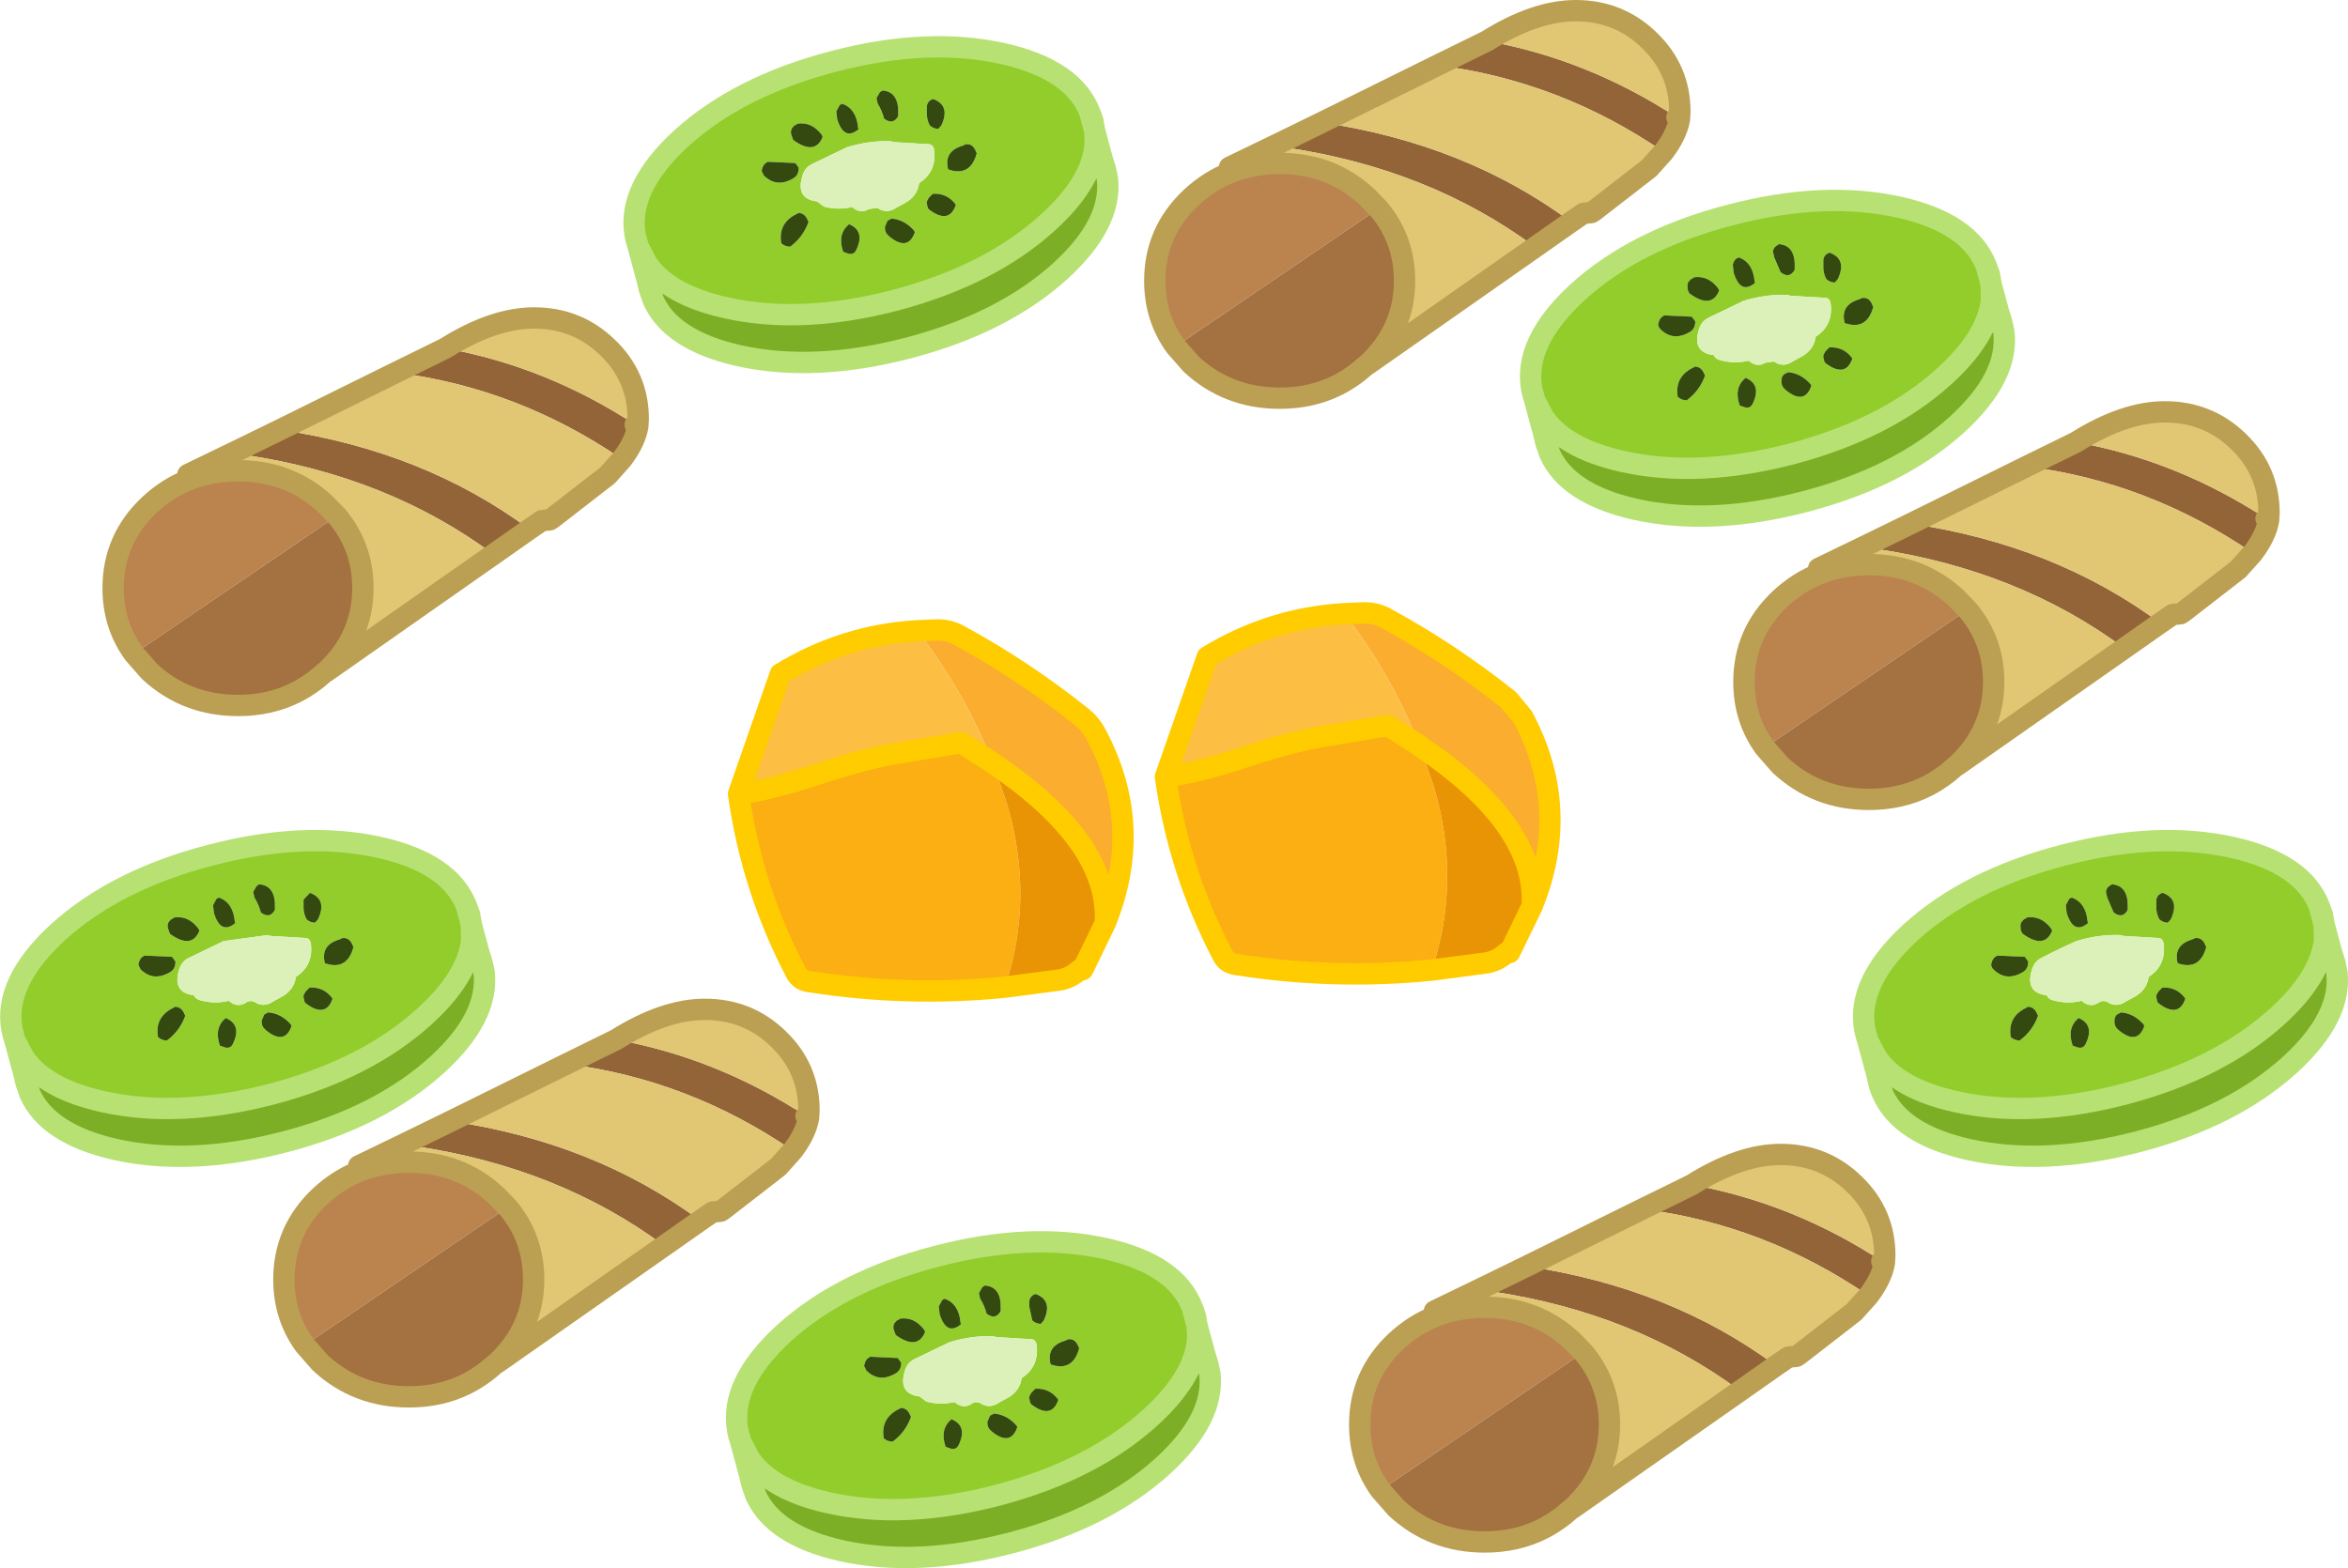 <?xml version="1.0" encoding="UTF-8" standalone="no"?>
<svg xmlns:xlink="http://www.w3.org/1999/xlink" height="183.7px" width="275.0px" xmlns="http://www.w3.org/2000/svg">
  <g transform="matrix(1.0, 0.0, 0.0, 1.0, 142.55, 112.45)">
    <path d="M25.8 -104.8 L31.5 -107.6 31.6 -107.65 Q43.45 -105.5 53.85 -98.7 L54.15 -98.5 Q53.85 -96.7 52.3 -94.65 40.1 -103.0 25.8 -104.8 M41.45 -86.45 L37.25 -83.5 Q24.9 -92.65 8.15 -95.15 L7.75 -95.9 12.25 -98.1 Q29.1 -95.6 41.45 -86.45 M76.75 -48.9 L81.25 -51.1 Q98.1 -48.6 110.45 -39.45 L106.25 -36.5 Q93.9 -45.65 77.15 -48.15 L76.75 -48.9 M94.8 -57.8 L100.5 -60.6 100.6 -60.65 Q112.45 -58.5 122.85 -51.7 L123.15 -51.5 Q122.85 -49.7 121.3 -47.65 109.1 -56.0 94.8 -57.8 M-84.75 -47.5 Q-97.1 -56.65 -113.85 -59.15 L-114.25 -59.9 -109.75 -62.1 Q-92.9 -59.6 -80.55 -50.45 L-84.75 -47.5 M-96.2 -68.8 L-90.5 -71.6 -90.4 -71.65 Q-78.55 -69.5 -68.15 -62.7 L-67.85 -62.5 Q-68.15 -60.7 -69.7 -58.65 -81.9 -67.0 -96.2 -68.8 M-60.55 30.55 L-64.75 33.5 Q-77.1 24.35 -93.85 21.85 L-94.25 21.1 -89.75 18.9 Q-72.9 21.4 -60.55 30.55 M-76.2 12.2 L-70.5 9.4 -70.4 9.35 Q-58.55 11.5 -48.15 18.3 L-47.85 18.5 Q-48.15 20.3 -49.7 22.35 -61.9 14.0 -76.2 12.2" fill="#926438" fill-rule="evenodd" stroke="none"/>
    <path d="M31.6 -107.65 Q37.25 -111.2 42.0 -111.2 47.05 -111.2 50.6 -107.75 54.2 -104.3 54.2 -99.35 L53.85 -98.7 Q43.45 -105.5 31.6 -107.65 M52.3 -94.65 L50.6 -92.75 44.15 -87.75 43.85 -88.1 42.9 -87.45 41.45 -86.45 Q29.1 -95.6 12.25 -98.1 L25.8 -104.8 Q40.1 -103.0 52.3 -94.65 M37.25 -83.5 L17.7 -69.8 17.65 -69.8 Q21.95 -73.85 21.95 -79.55 21.95 -84.35 18.95 -87.95 L18.9 -88.0 17.65 -89.3 Q13.4 -93.3 7.35 -93.3 4.3 -93.3 1.7 -92.3 L1.45 -92.85 7.75 -95.9 8.15 -95.15 Q24.9 -92.65 37.25 -83.5 M70.7 -45.3 L70.45 -45.85 76.75 -48.9 77.15 -48.15 Q93.9 -45.65 106.25 -36.5 L86.7 -22.8 86.65 -22.8 Q90.95 -26.85 90.95 -32.55 90.95 -37.35 87.95 -40.95 L87.9 -41.0 86.65 -42.3 Q82.4 -46.3 76.35 -46.3 73.3 -46.3 70.7 -45.3 M81.25 -51.1 L94.8 -57.8 Q109.1 -56.0 121.3 -47.65 L119.6 -45.75 113.15 -40.75 112.85 -41.1 111.9 -40.45 110.45 -39.45 Q98.1 -48.6 81.25 -51.1 M100.6 -60.65 Q106.25 -64.2 111.0 -64.2 116.05 -64.2 119.6 -60.75 123.2 -57.3 123.2 -52.35 L122.85 -51.7 Q112.45 -58.5 100.6 -60.65 M-114.25 -59.9 L-113.85 -59.15 Q-97.1 -56.65 -84.75 -47.5 L-104.3 -33.8 -104.35 -33.8 Q-100.05 -37.85 -100.05 -43.55 -100.05 -48.35 -103.05 -51.95 L-103.1 -52.0 -104.35 -53.3 Q-108.6 -57.3 -114.65 -57.3 -117.7 -57.3 -120.3 -56.3 L-120.55 -56.85 -114.25 -59.9 M-80.55 -50.45 Q-92.9 -59.6 -109.75 -62.1 L-96.2 -68.8 Q-81.9 -67.0 -69.7 -58.65 L-71.4 -56.75 -77.85 -51.75 -78.15 -52.1 -79.1 -51.45 -80.55 -50.45 M-90.4 -71.65 Q-84.75 -75.2 -80.0 -75.2 -74.95 -75.2 -71.4 -71.75 -67.8 -68.3 -67.8 -63.35 L-68.15 -62.7 Q-78.55 -69.5 -90.4 -71.65 M-49.7 22.35 L-51.4 24.25 -57.85 29.25 -58.15 28.9 -59.1 29.55 -60.55 30.55 Q-72.9 21.4 -89.75 18.9 L-76.2 12.2 Q-61.9 14.0 -49.7 22.35 M-64.75 33.5 L-84.3 47.2 -84.35 47.2 Q-80.05 43.15 -80.05 37.45 -80.05 32.65 -83.05 29.05 L-83.1 29.0 -84.35 27.7 Q-88.6 23.7 -94.65 23.7 -97.7 23.7 -100.3 24.7 L-100.55 24.15 -94.25 21.1 -93.85 21.85 Q-77.1 24.35 -64.75 33.5 M-70.4 9.35 Q-64.75 5.8 -60.0 5.8 -54.95 5.8 -51.4 9.25 -47.8 12.7 -47.8 17.65 L-48.15 18.3 Q-58.55 11.5 -70.4 9.35" fill="#e1c673" fill-rule="evenodd" stroke="none"/>
    <path d="M54.2 -99.35 L54.15 -98.5 53.85 -98.7 54.2 -99.35 M123.2 -52.35 L123.15 -51.5 122.85 -51.7 123.2 -52.35 M-67.8 -63.35 L-67.85 -62.5 -68.15 -62.7 -67.8 -63.35 M-47.8 17.65 L-47.85 18.5 -48.15 18.3 -47.8 17.65" fill="#d7b97d" fill-rule="evenodd" stroke="none"/>
    <path d="M-4.85 -71.85 Q-7.3 -75.2 -7.3 -79.55 -7.3 -85.3 -3.05 -89.3 -0.9 -91.3 1.7 -92.3 4.3 -93.3 7.35 -93.3 13.4 -93.3 17.65 -89.3 L18.9 -88.0 -4.85 -71.85 M64.15 -24.85 Q61.7 -28.2 61.7 -32.55 61.7 -38.3 65.95 -42.3 68.1 -44.3 70.7 -45.3 73.3 -46.3 76.35 -46.3 82.4 -46.3 86.65 -42.3 L87.9 -41.0 64.15 -24.85 M-120.3 -56.3 Q-117.7 -57.3 -114.65 -57.3 -108.6 -57.3 -104.35 -53.3 L-103.1 -52.0 -126.85 -35.85 Q-129.3 -39.2 -129.3 -43.55 -129.3 -49.3 -125.05 -53.3 -122.9 -55.3 -120.3 -56.3 M-106.85 45.15 Q-109.3 41.8 -109.3 37.45 -109.3 31.7 -105.05 27.7 -102.9 25.7 -100.3 24.7 -97.7 23.7 -94.65 23.7 -88.6 23.7 -84.35 27.7 L-83.1 29.0 -106.85 45.15" fill="#bb844f" fill-rule="evenodd" stroke="none"/>
    <path d="M17.45 -69.65 Q15.9 -68.25 14.15 -67.35 11.1 -65.8 7.35 -65.8 1.25 -65.8 -3.05 -69.8 L-4.85 -71.85 18.9 -88.0 18.95 -87.95 Q21.95 -84.35 21.95 -79.55 21.95 -73.85 17.65 -69.8 L17.45 -69.65 M86.45 -22.65 Q84.9 -21.25 83.15 -20.35 80.1 -18.8 76.35 -18.8 70.25 -18.8 65.95 -22.8 L64.15 -24.85 87.9 -41.0 87.95 -40.95 Q90.95 -37.35 90.95 -32.55 90.95 -26.85 86.65 -22.8 L86.45 -22.65 M-103.1 -52.0 L-103.05 -51.95 Q-100.05 -48.35 -100.05 -43.55 -100.05 -37.85 -104.35 -33.8 L-104.55 -33.65 Q-106.1 -32.25 -107.85 -31.35 -110.9 -29.8 -114.65 -29.8 -120.75 -29.8 -125.05 -33.8 L-126.85 -35.85 -103.1 -52.0 M-84.55 47.35 Q-86.1 48.75 -87.85 49.65 -90.9 51.2 -94.65 51.2 -100.75 51.2 -105.05 47.2 L-106.85 45.15 -83.1 29.0 -83.05 29.05 Q-80.05 32.65 -80.05 37.45 -80.05 43.15 -84.35 47.2 L-84.55 47.35" fill="#a47140" fill-rule="evenodd" stroke="none"/>
    <path d="M25.8 -104.8 L31.5 -107.6 31.6 -107.65 Q37.25 -111.2 42.0 -111.2 47.05 -111.2 50.6 -107.75 54.2 -104.3 54.2 -99.35 L54.15 -98.5 Q53.85 -96.7 52.3 -94.65 L50.6 -92.75 44.15 -87.75 43.85 -87.55 42.9 -87.45 41.45 -86.45 37.25 -83.5 17.7 -69.8 17.45 -69.65 Q15.9 -68.25 14.15 -67.35 11.1 -65.8 7.35 -65.8 1.25 -65.8 -3.05 -69.8 L-4.85 -71.85 Q-7.3 -75.2 -7.3 -79.55 -7.3 -85.3 -3.05 -89.3 -0.9 -91.3 1.7 -92.3 4.3 -93.3 7.35 -93.3 13.4 -93.3 17.65 -89.3 L18.9 -88.0 18.95 -87.95 Q21.95 -84.35 21.95 -79.55 21.95 -73.85 17.65 -69.8 L17.45 -69.65 M1.45 -92.85 L7.75 -95.9 12.25 -98.1 25.8 -104.8 M53.85 -98.7 L54.15 -98.5 M64.15 -24.85 Q61.7 -28.2 61.7 -32.55 61.7 -38.3 65.95 -42.3 68.1 -44.3 70.7 -45.3 73.3 -46.3 76.35 -46.3 82.4 -46.3 86.65 -42.3 L87.9 -41.0 87.95 -40.95 Q90.95 -37.35 90.95 -32.55 90.95 -26.85 86.65 -22.8 L86.45 -22.65 Q84.9 -21.25 83.15 -20.35 80.1 -18.8 76.35 -18.8 70.25 -18.8 65.95 -22.8 L64.15 -24.85 M70.45 -45.85 L76.75 -48.9 81.25 -51.1 94.8 -57.8 100.5 -60.6 100.6 -60.65 Q106.25 -64.2 111.0 -64.2 116.05 -64.2 119.6 -60.75 123.2 -57.3 123.2 -52.35 L123.15 -51.5 Q122.85 -49.7 121.3 -47.65 L119.6 -45.75 113.15 -40.75 112.85 -40.55 111.9 -40.45 110.45 -39.45 106.25 -36.5 86.7 -22.8 86.45 -22.65 M122.85 -51.7 L123.15 -51.5 M-114.25 -59.9 L-120.55 -56.85 M-120.3 -56.3 Q-117.7 -57.3 -114.65 -57.3 -108.6 -57.3 -104.35 -53.3 L-103.1 -52.0 -103.05 -51.95 Q-100.05 -48.35 -100.05 -43.55 -100.05 -37.85 -104.35 -33.8 L-104.55 -33.65 Q-106.1 -32.25 -107.85 -31.35 -110.9 -29.8 -114.65 -29.8 -120.75 -29.8 -125.05 -33.8 L-126.85 -35.85 Q-129.3 -39.2 -129.3 -43.55 -129.3 -49.3 -125.05 -53.3 -122.9 -55.3 -120.3 -56.3 M-104.3 -33.8 L-84.75 -47.5 -80.55 -50.45 -79.1 -51.45 -78.15 -51.55 -77.85 -51.75 -71.4 -56.75 -69.7 -58.65 Q-68.15 -60.7 -67.85 -62.5 L-67.8 -63.35 Q-67.8 -68.3 -71.4 -71.75 -74.95 -75.2 -80.0 -75.2 -84.75 -75.2 -90.4 -71.65 L-90.5 -71.6 -96.2 -68.8 -109.75 -62.1 -114.25 -59.9 M-104.55 -33.65 Q-104.45 -33.75 -104.3 -33.8 M-68.15 -62.7 L-67.85 -62.5 M-49.7 22.35 L-51.4 24.25 -57.85 29.25 -58.15 29.45 -59.1 29.55 -60.55 30.55 -64.75 33.5 -84.3 47.2 -84.55 47.35 Q-86.1 48.75 -87.85 49.65 -90.9 51.2 -94.65 51.2 -100.75 51.2 -105.05 47.2 L-106.85 45.15 Q-109.3 41.8 -109.3 37.45 -109.3 31.7 -105.05 27.7 -102.9 25.7 -100.3 24.7 -97.7 23.7 -94.65 23.7 -88.6 23.7 -84.35 27.7 L-83.1 29.0 -83.05 29.05 Q-80.05 32.65 -80.05 37.45 -80.05 43.15 -84.35 47.2 L-84.55 47.35 M-100.55 24.15 L-94.25 21.1 -89.75 18.9 -76.2 12.2 -70.5 9.4 -70.4 9.35 Q-64.75 5.8 -60.0 5.8 -54.95 5.8 -51.4 9.25 -47.8 12.7 -47.8 17.65 L-47.85 18.5 Q-48.15 20.3 -49.7 22.35 M-47.85 18.5 L-48.15 18.3" fill="none" stroke="#bba053" stroke-linecap="round" stroke-linejoin="round" stroke-width="2.5"/>
    <path d="M-14.35 -97.15 L-14.9 -99.25 -14.55 -98.3 -14.35 -97.15 M-68.15 -84.85 L-67.8 -83.55 -68.0 -84.2 -68.15 -84.85" fill="#b7b7b7" fill-opacity="0.2" fill-rule="evenodd" stroke="none"/>
    <path d="M-33.25 -100.85 Q-33.85 -100.7 -34.0 -100.05 L-34.0 -99.35 Q-34.05 -98.5 -33.65 -97.75 -33.2 -97.35 -32.65 -97.35 L-32.3 -97.75 Q-31.2 -100.1 -33.25 -100.85 M-39.2 -101.85 L-39.5 -101.65 -39.9 -100.95 -39.75 -100.3 Q-39.25 -99.5 -39.0 -98.55 -37.95 -97.75 -37.35 -98.85 L-37.35 -99.1 Q-37.25 -101.7 -39.2 -101.85 M-37.85 -95.8 L-38.2 -95.9 Q-40.75 -96.0 -43.35 -95.2 L-47.5 -93.2 Q-48.35 -92.75 -48.6 -91.75 -49.35 -89.15 -46.85 -88.85 L-46.05 -88.25 Q-44.4 -87.8 -42.75 -88.2 -41.8 -87.35 -40.8 -87.95 L-39.8 -88.1 Q-38.7 -87.35 -37.6 -88.1 L-36.5 -88.7 Q-35.1 -89.5 -34.9 -91.0 -32.8 -92.35 -33.15 -94.95 -33.25 -95.45 -33.65 -95.55 L-37.85 -95.8 M-29.45 -95.55 L-29.75 -95.4 Q-32.05 -94.75 -31.5 -92.6 -28.9 -91.7 -28.15 -94.5 L-28.25 -94.7 Q-28.6 -95.65 -29.45 -95.55 M-33.3 -89.75 L-33.75 -89.3 -34.0 -88.85 -34.0 -88.6 -33.9 -88.15 -33.8 -87.95 Q-31.4 -86.1 -30.6 -88.45 L-30.7 -88.6 Q-31.7 -89.85 -33.3 -89.75 M-14.35 -97.15 Q-14.25 -96.3 -14.3 -95.35 -14.75 -91.0 -19.8 -86.4 -26.55 -80.25 -37.6 -77.3 -48.7 -74.4 -57.55 -76.4 -64.25 -77.9 -66.75 -81.55 L-67.8 -83.55 -68.15 -84.85 Q-69.15 -90.35 -62.8 -96.2 -56.05 -102.35 -44.95 -105.25 -33.9 -108.15 -25.0 -106.15 -16.85 -104.3 -14.9 -99.25 L-14.35 -97.15 M-47.85 -86.45 L-47.95 -86.65 Q-48.3 -87.55 -49.15 -87.5 L-49.1 -87.45 Q-51.45 -86.4 -51.05 -83.95 -50.6 -83.55 -50.0 -83.55 -48.5 -84.65 -47.85 -86.45 M-43.15 -86.2 L-43.15 -86.15 Q-44.5 -85.0 -43.8 -82.95 L-43.25 -82.75 Q-42.6 -82.55 -42.3 -83.1 -41.15 -85.4 -43.15 -86.2 M-49.5 -97.75 L-49.6 -97.65 Q-50.0 -97.3 -49.9 -96.75 L-49.65 -96.05 Q-47.1 -94.2 -46.2 -96.4 L-46.3 -96.65 Q-47.5 -98.25 -49.25 -97.95 L-49.2 -97.9 -49.5 -97.75 M-44.2 -100.15 L-44.6 -99.4 -44.5 -98.5 Q-43.7 -95.9 -42.0 -97.3 L-42.05 -97.5 Q-42.25 -99.7 -43.9 -100.3 L-44.2 -100.15 M-53.35 -92.45 L-53.1 -91.9 Q-51.6 -90.4 -49.65 -91.55 -49.0 -91.9 -49.0 -92.8 L-49.4 -93.35 -52.65 -93.5 -53.0 -93.25 -53.2 -92.95 -53.35 -92.45 M-35.4 -85.25 L-35.5 -85.45 Q-36.65 -86.75 -38.2 -86.85 L-38.2 -86.8 -38.5 -86.65 -38.6 -86.6 -38.9 -85.9 Q-38.95 -85.35 -38.65 -85.0 L-38.4 -84.75 Q-36.2 -82.95 -35.4 -85.25" fill="#92cd2c" fill-rule="evenodd" stroke="none"/>
    <path d="M-66.75 -81.55 Q-64.25 -77.9 -57.55 -76.4 -48.7 -74.4 -37.6 -77.3 -26.55 -80.25 -19.8 -86.4 -14.75 -91.0 -14.3 -95.35 L-13.45 -93.8 -12.85 -91.55 Q-12.25 -86.3 -18.3 -80.75 -25.05 -74.6 -36.1 -71.7 -47.2 -68.8 -56.1 -70.8 -63.95 -72.6 -66.05 -77.3 L-66.75 -79.65 -66.75 -81.55" fill="#7caf25" fill-rule="evenodd" stroke="none"/>
    <path d="M-39.2 -101.85 Q-37.25 -101.7 -37.35 -99.1 L-37.35 -98.85 Q-37.95 -97.75 -39.0 -98.55 -39.25 -99.5 -39.75 -100.3 L-39.9 -100.95 -39.5 -101.65 -39.2 -101.85 M-33.25 -100.85 Q-31.2 -100.1 -32.3 -97.75 L-32.65 -97.35 Q-33.2 -97.35 -33.65 -97.75 -34.05 -98.5 -34.0 -99.35 L-34.0 -100.05 Q-33.85 -100.7 -33.25 -100.85 M-33.3 -89.75 Q-31.7 -89.85 -30.7 -88.6 L-30.6 -88.45 Q-31.4 -86.1 -33.8 -87.95 L-33.9 -88.15 -34.0 -88.6 -34.0 -88.85 -33.75 -89.3 -33.3 -89.75 M-29.45 -95.55 Q-28.6 -95.65 -28.25 -94.7 L-28.15 -94.5 Q-28.9 -91.7 -31.5 -92.6 -32.05 -94.75 -29.75 -95.4 L-29.45 -95.55 M-35.4 -85.25 Q-36.2 -82.95 -38.4 -84.75 L-38.65 -85.0 Q-38.95 -85.35 -38.9 -85.9 L-38.6 -86.6 -38.5 -86.65 -38.2 -86.8 -38.2 -86.85 Q-36.65 -86.75 -35.5 -85.45 L-35.4 -85.25 M-53.35 -92.45 L-53.2 -92.95 -53.0 -93.25 -52.65 -93.5 -49.4 -93.35 -49.0 -92.8 Q-49.0 -91.9 -49.65 -91.55 -51.6 -90.4 -53.1 -91.9 L-53.35 -92.45 M-44.2 -100.15 L-43.9 -100.3 Q-42.25 -99.7 -42.05 -97.5 L-42.0 -97.3 Q-43.7 -95.9 -44.5 -98.5 L-44.6 -99.4 -44.2 -100.15 M-49.5 -97.75 L-49.2 -97.9 -49.25 -97.95 Q-47.5 -98.25 -46.3 -96.65 L-46.2 -96.4 Q-47.1 -94.2 -49.65 -96.05 L-49.9 -96.75 Q-50.0 -97.3 -49.6 -97.65 L-49.5 -97.75 M-43.15 -86.2 Q-41.15 -85.4 -42.3 -83.1 -42.6 -82.55 -43.25 -82.75 L-43.8 -82.95 Q-44.5 -85.0 -43.15 -86.15 L-43.15 -86.2 M-47.85 -86.45 Q-48.5 -84.65 -50.0 -83.55 -50.6 -83.55 -51.05 -83.95 -51.45 -86.4 -49.1 -87.45 L-49.15 -87.5 Q-48.3 -87.55 -47.95 -86.65 L-47.85 -86.45" fill="#344910" fill-rule="evenodd" stroke="none"/>
    <path d="M-37.85 -95.8 L-33.65 -95.55 Q-33.25 -95.45 -33.15 -94.95 -32.8 -92.35 -34.9 -91.0 -35.1 -89.5 -36.5 -88.7 L-37.6 -88.1 Q-38.7 -87.35 -39.8 -88.1 L-40.8 -87.95 Q-41.8 -87.35 -42.75 -88.2 -44.4 -87.8 -46.05 -88.25 L-46.85 -88.85 Q-49.35 -89.15 -48.6 -91.75 -48.35 -92.75 -47.5 -93.2 L-43.35 -95.2 Q-40.75 -96.0 -38.2 -95.9 L-37.85 -95.8" fill="#dcf0b9" fill-rule="evenodd" stroke="none"/>
    <path d="M-14.3 -95.35 Q-14.25 -96.3 -14.35 -97.15 L-14.9 -99.25 Q-16.85 -104.3 -25.0 -106.15 -33.9 -108.15 -44.95 -105.25 -56.05 -102.35 -62.8 -96.2 -69.15 -90.35 -68.15 -84.85 L-67.8 -83.55 -66.75 -81.55 Q-64.25 -77.9 -57.55 -76.4 -48.7 -74.4 -37.6 -77.3 -26.55 -80.25 -19.8 -86.4 -14.75 -91.0 -14.3 -95.35 L-13.45 -93.8 -14.35 -97.15 -14.55 -98.3 -14.9 -99.25 M-66.75 -81.55 L-66.75 -79.65 -66.05 -77.3 Q-63.95 -72.6 -56.1 -70.8 -47.2 -68.8 -36.1 -71.7 -25.05 -74.6 -18.3 -80.75 -12.25 -86.3 -12.85 -91.55 L-13.45 -93.8 -13.1 -92.7 -12.85 -91.55 M-68.15 -84.85 L-68.0 -84.2 -67.8 -83.55 -66.75 -79.65 -66.5 -78.6 -66.05 -77.3" fill="none" stroke="#b8e173" stroke-linecap="round" stroke-linejoin="round" stroke-width="2.5"/>
    <path d="M90.65 -79.15 L90.1 -81.25 90.45 -80.3 90.65 -79.15 M36.85 -66.85 L37.2 -65.55 37.0 -66.2 36.85 -66.85" fill="#b7b7b7" fill-opacity="0.2" fill-rule="evenodd" stroke="none"/>
    <path d="M71.75 -82.85 Q71.15 -82.7 71.0 -82.05 L71.0 -81.35 Q70.95 -80.5 71.35 -79.75 71.8 -79.35 72.35 -79.35 L72.7 -79.75 Q73.8 -82.1 71.75 -82.85 M65.8 -83.85 L65.5 -83.65 Q65.15 -83.45 65.1 -82.95 L65.25 -82.3 66.0 -80.55 Q67.05 -79.75 67.65 -80.85 L67.65 -81.1 Q67.75 -83.7 65.8 -83.85 M67.15 -77.8 L66.8 -77.9 Q64.25 -78.0 61.65 -77.2 L57.5 -75.2 Q56.65 -74.75 56.4 -73.75 55.65 -71.15 58.15 -70.85 58.4 -70.35 58.95 -70.25 60.6 -69.8 62.25 -70.2 63.2 -69.35 64.2 -69.95 L65.2 -70.1 Q66.3 -69.35 67.4 -70.1 L68.5 -70.7 Q69.9 -71.5 70.1 -73.0 72.2 -74.35 71.85 -76.95 71.75 -77.45 71.35 -77.55 L67.15 -77.8 M75.55 -77.55 L75.25 -77.4 Q72.95 -76.75 73.5 -74.6 76.1 -73.7 76.85 -76.5 L76.75 -76.7 Q76.4 -77.65 75.55 -77.55 M71.7 -71.75 L71.25 -71.3 71.0 -70.85 71.0 -70.6 71.1 -70.15 71.2 -69.95 Q73.6 -68.1 74.4 -70.45 L74.3 -70.6 Q73.3 -71.85 71.7 -71.75 M90.65 -79.15 L90.7 -77.35 Q90.25 -73.0 85.2 -68.4 78.45 -62.25 67.4 -59.3 56.3 -56.4 47.45 -58.4 40.75 -59.9 38.25 -63.55 L37.2 -65.55 36.85 -66.85 Q35.85 -72.35 42.2 -78.2 48.95 -84.35 60.05 -87.25 71.1 -90.15 80.0 -88.15 88.15 -86.3 90.1 -81.25 L90.65 -79.15 M57.15 -68.45 L57.05 -68.65 Q56.7 -69.55 55.85 -69.5 L55.9 -69.45 Q53.55 -68.4 53.95 -65.95 54.4 -65.55 55.0 -65.55 56.5 -66.65 57.15 -68.45 M61.85 -68.2 L61.85 -68.15 Q60.5 -67.0 61.2 -64.95 L61.75 -64.75 Q62.4 -64.55 62.7 -65.1 63.85 -67.4 61.85 -68.2 M55.5 -79.75 L55.4 -79.65 Q55.0 -79.3 55.1 -78.75 55.1 -78.35 55.35 -78.05 57.9 -76.2 58.8 -78.4 L58.7 -78.65 Q57.5 -80.25 55.75 -79.95 L55.8 -79.9 55.5 -79.75 M60.8 -82.15 Q60.45 -81.85 60.4 -81.4 L60.5 -80.5 Q61.3 -77.9 63.0 -79.3 L62.95 -79.5 Q62.75 -81.7 61.1 -82.3 L60.8 -82.15 M51.65 -74.45 Q51.7 -74.1 51.9 -73.9 53.4 -72.4 55.35 -73.55 56.0 -73.9 56.0 -74.8 L55.6 -75.35 52.35 -75.5 52.0 -75.25 51.8 -74.95 51.65 -74.45 M69.6 -67.25 L69.5 -67.45 Q68.35 -68.75 66.8 -68.85 L66.8 -68.8 66.5 -68.65 66.4 -68.6 Q66.1 -68.35 66.1 -67.9 66.05 -67.35 66.35 -67.0 L66.6 -66.75 Q68.8 -64.95 69.6 -67.25" fill="#92cd2c" fill-rule="evenodd" stroke="none"/>
    <path d="M38.25 -63.55 Q40.75 -59.9 47.45 -58.4 56.3 -56.4 67.4 -59.3 78.45 -62.25 85.2 -68.4 90.25 -73.0 90.7 -77.35 L91.55 -75.8 92.15 -73.55 Q92.75 -68.3 86.7 -62.75 79.95 -56.6 68.9 -53.7 57.8 -50.8 48.9 -52.8 41.05 -54.6 38.95 -59.3 L38.25 -61.65 38.25 -63.55" fill="#7caf25" fill-rule="evenodd" stroke="none"/>
    <path d="M65.8 -83.85 Q67.75 -83.7 67.65 -81.1 L67.65 -80.85 Q67.05 -79.75 66.0 -80.55 L65.25 -82.3 65.1 -82.95 Q65.15 -83.45 65.5 -83.65 L65.8 -83.85 M71.75 -82.85 Q73.8 -82.1 72.7 -79.75 L72.35 -79.35 Q71.8 -79.35 71.35 -79.75 70.95 -80.5 71.0 -81.35 L71.0 -82.05 Q71.15 -82.7 71.75 -82.85 M71.7 -71.75 Q73.3 -71.85 74.3 -70.6 L74.4 -70.45 Q73.6 -68.1 71.2 -69.95 L71.1 -70.15 71.0 -70.6 71.0 -70.85 71.25 -71.3 71.7 -71.75 M75.55 -77.55 Q76.4 -77.65 76.75 -76.7 L76.85 -76.5 Q76.1 -73.7 73.5 -74.6 72.95 -76.75 75.25 -77.4 L75.55 -77.55 M69.6 -67.25 Q68.8 -64.95 66.6 -66.75 L66.35 -67.0 Q66.05 -67.35 66.1 -67.9 66.1 -68.35 66.4 -68.6 L66.5 -68.65 66.8 -68.8 66.8 -68.85 Q68.35 -68.75 69.5 -67.45 L69.6 -67.25 M51.65 -74.45 L51.8 -74.95 52.0 -75.25 52.35 -75.5 55.6 -75.35 56.0 -74.8 Q56.0 -73.9 55.35 -73.55 53.4 -72.4 51.9 -73.9 51.7 -74.1 51.65 -74.45 M60.8 -82.15 L61.1 -82.3 Q62.75 -81.7 62.95 -79.5 L63.0 -79.3 Q61.3 -77.9 60.5 -80.5 L60.4 -81.4 Q60.45 -81.85 60.8 -82.15 M55.5 -79.75 L55.8 -79.9 55.75 -79.95 Q57.5 -80.25 58.7 -78.65 L58.8 -78.4 Q57.9 -76.2 55.35 -78.05 55.1 -78.35 55.1 -78.75 55.0 -79.3 55.4 -79.65 L55.5 -79.75 M61.85 -68.2 Q63.85 -67.4 62.7 -65.1 62.4 -64.55 61.75 -64.75 L61.2 -64.95 Q60.5 -67.0 61.85 -68.15 L61.85 -68.2 M57.15 -68.45 Q56.5 -66.65 55.0 -65.55 54.4 -65.55 53.95 -65.95 53.55 -68.4 55.9 -69.45 L55.85 -69.5 Q56.7 -69.55 57.05 -68.65 L57.15 -68.45" fill="#344910" fill-rule="evenodd" stroke="none"/>
    <path d="M67.15 -77.8 L71.35 -77.55 Q71.75 -77.45 71.85 -76.95 72.2 -74.35 70.1 -73.0 69.9 -71.5 68.5 -70.7 L67.4 -70.1 Q66.3 -69.35 65.2 -70.1 L64.2 -69.95 Q63.2 -69.35 62.25 -70.2 60.6 -69.8 58.95 -70.25 58.4 -70.35 58.15 -70.85 55.65 -71.15 56.4 -73.75 56.65 -74.75 57.5 -75.2 L61.65 -77.2 Q64.25 -78.0 66.8 -77.9 L67.15 -77.8" fill="#dcf0b9" fill-rule="evenodd" stroke="none"/>
    <path d="M90.7 -77.35 L90.65 -79.15 90.1 -81.25 Q88.15 -86.3 80.0 -88.15 71.1 -90.15 60.05 -87.25 48.95 -84.35 42.2 -78.2 35.85 -72.35 36.85 -66.85 L37.2 -65.55 38.25 -63.55 Q40.75 -59.9 47.45 -58.4 56.3 -56.4 67.4 -59.3 78.45 -62.25 85.2 -68.4 90.25 -73.0 90.7 -77.35 L91.55 -75.8 90.65 -79.15 90.45 -80.3 90.1 -81.25 M38.25 -63.55 L38.25 -61.65 38.95 -59.3 Q41.05 -54.6 48.9 -52.8 57.8 -50.8 68.9 -53.7 79.95 -56.6 86.7 -62.75 92.75 -68.3 92.15 -73.55 L91.55 -75.8 91.9 -74.7 92.15 -73.55 M36.85 -66.85 L37.0 -66.2 37.2 -65.55 38.25 -61.65 38.5 -60.6 38.95 -59.3" fill="none" stroke="#b8e173" stroke-linecap="round" stroke-linejoin="round" stroke-width="2.5"/>
    <path d="M-87.35 -4.15 L-87.9 -6.25 -87.55 -5.3 -87.35 -4.15 M-141.15 8.15 L-140.8 9.45 -141.0 8.8 -141.15 8.15" fill="#b7b7b7" fill-opacity="0.2" fill-rule="evenodd" stroke="none"/>
    <path d="M-106.25 -7.85 L-107.0 -7.05 -107.0 -6.35 Q-107.05 -5.5 -106.65 -4.75 -106.2 -4.35 -105.65 -4.35 L-105.3 -4.75 Q-104.2 -7.1 -106.25 -7.85 M-112.2 -8.85 L-112.5 -8.65 -112.9 -7.95 -112.75 -7.3 Q-112.25 -6.5 -112.0 -5.55 -110.95 -4.75 -110.35 -5.85 L-110.35 -6.1 Q-110.25 -8.7 -112.2 -8.85 M-110.85 -2.8 L-111.2 -2.9 -116.35 -2.2 -120.5 -0.2 Q-121.35 0.25 -121.6 1.25 -122.35 3.85 -119.85 4.15 -119.6 4.65 -119.05 4.75 -117.4 5.2 -115.75 4.8 -114.8 5.65 -113.8 5.05 -113.35 4.7 -112.8 4.9 -111.7 5.65 -110.6 4.9 L-109.5 4.3 Q-108.1 3.5 -107.9 2.0 -105.8 0.65 -106.15 -1.95 -106.25 -2.45 -106.65 -2.55 L-110.85 -2.8 M-102.45 -2.55 L-102.75 -2.4 Q-105.05 -1.75 -104.5 0.4 -101.9 1.3 -101.15 -1.5 L-101.25 -1.7 Q-101.6 -2.65 -102.45 -2.55 M-106.3 3.25 L-106.75 3.7 -107.0 4.15 -107.0 4.4 -106.9 4.85 -106.8 5.05 Q-104.4 6.9 -103.6 4.55 L-103.7 4.4 Q-104.7 3.15 -106.3 3.25 M-87.35 -4.15 L-87.3 -2.35 Q-87.75 2.0 -92.8 6.6 -99.55 12.75 -110.6 15.7 -121.7 18.6 -130.55 16.6 -137.25 15.1 -139.75 11.45 L-140.8 9.45 -141.15 8.15 Q-142.15 2.65 -135.8 -3.2 -129.05 -9.35 -117.95 -12.25 -106.9 -15.15 -98.0 -13.15 -89.85 -11.3 -87.9 -6.25 L-87.35 -4.15 M-120.85 6.55 L-120.95 6.35 Q-121.3 5.45 -122.15 5.5 L-122.1 5.55 Q-124.45 6.6 -124.05 9.05 -123.6 9.45 -123.0 9.45 -121.5 8.35 -120.85 6.55 M-116.15 6.8 L-116.15 6.85 Q-117.5 8.0 -116.8 10.05 L-116.25 10.25 Q-115.6 10.45 -115.3 9.9 -114.15 7.6 -116.15 6.8 M-122.5 -4.75 L-122.6 -4.65 Q-123.0 -4.3 -122.9 -3.75 L-122.65 -3.05 Q-120.1 -1.2 -119.2 -3.4 L-119.3 -3.65 Q-120.5 -5.25 -122.25 -4.95 L-122.2 -4.9 -122.5 -4.75 M-117.2 -7.15 L-117.6 -6.4 -117.5 -5.5 Q-116.7 -2.9 -115.0 -4.3 L-115.05 -4.5 Q-115.25 -6.7 -116.9 -7.3 L-117.2 -7.15 M-126.35 0.55 L-126.1 1.1 Q-124.6 2.6 -122.65 1.45 -122.0 1.1 -122.0 0.2 L-122.4 -0.35 -125.65 -0.5 -126.0 -0.25 -126.2 0.05 -126.35 0.55 M-108.4 7.75 L-108.5 7.55 Q-109.65 6.25 -111.2 6.15 L-111.2 6.2 -111.5 6.35 -111.6 6.4 -111.9 7.1 Q-111.95 7.65 -111.65 8.0 L-111.4 8.25 Q-109.2 10.05 -108.4 7.75" fill="#92cd2c" fill-rule="evenodd" stroke="none"/>
    <path d="M-139.75 11.45 Q-137.25 15.1 -130.55 16.6 -121.7 18.6 -110.6 15.7 -99.55 12.75 -92.8 6.6 -87.75 2.0 -87.3 -2.35 L-86.45 -0.8 -85.85 1.45 Q-85.25 6.7 -91.3 12.25 -98.05 18.4 -109.1 21.3 -120.2 24.2 -129.1 22.2 -136.95 20.4 -139.05 15.7 L-139.75 13.35 -139.75 11.45" fill="#7caf25" fill-rule="evenodd" stroke="none"/>
    <path d="M-112.2 -8.85 Q-110.25 -8.7 -110.35 -6.1 L-110.35 -5.85 Q-110.95 -4.75 -112.0 -5.55 -112.25 -6.5 -112.75 -7.3 L-112.9 -7.95 -112.5 -8.65 -112.2 -8.85 M-106.25 -7.85 Q-104.2 -7.1 -105.3 -4.75 L-105.65 -4.35 Q-106.2 -4.35 -106.65 -4.75 -107.05 -5.5 -107.0 -6.35 L-107.0 -7.05 -106.25 -7.85 M-106.3 3.25 Q-104.7 3.15 -103.7 4.4 L-103.6 4.55 Q-104.4 6.9 -106.8 5.05 L-106.9 4.85 -107.0 4.4 -107.0 4.15 -106.75 3.7 -106.3 3.25 M-102.45 -2.55 Q-101.6 -2.65 -101.25 -1.7 L-101.15 -1.5 Q-101.9 1.3 -104.5 0.4 -105.05 -1.75 -102.75 -2.4 L-102.45 -2.55 M-108.4 7.75 Q-109.2 10.05 -111.4 8.25 L-111.65 8.0 Q-111.95 7.65 -111.9 7.1 L-111.6 6.4 -111.5 6.35 -111.2 6.2 -111.2 6.15 Q-109.65 6.25 -108.5 7.55 L-108.4 7.75 M-126.35 0.55 L-126.2 0.05 -126.0 -0.25 -125.65 -0.5 -122.4 -0.35 -122.0 0.2 Q-122.0 1.1 -122.65 1.45 -124.6 2.6 -126.1 1.1 L-126.35 0.55 M-117.2 -7.15 L-116.9 -7.3 Q-115.25 -6.7 -115.05 -4.5 L-115.0 -4.3 Q-116.7 -2.9 -117.5 -5.5 L-117.6 -6.4 -117.2 -7.15 M-122.5 -4.75 L-122.2 -4.9 -122.25 -4.95 Q-120.5 -5.25 -119.3 -3.65 L-119.2 -3.4 Q-120.1 -1.2 -122.65 -3.05 L-122.9 -3.75 Q-123.0 -4.3 -122.6 -4.65 L-122.5 -4.75 M-116.15 6.8 Q-114.15 7.6 -115.3 9.9 -115.6 10.45 -116.25 10.25 L-116.8 10.05 Q-117.5 8.0 -116.15 6.85 L-116.15 6.8 M-120.85 6.55 Q-121.5 8.35 -123.0 9.45 -123.6 9.45 -124.05 9.05 -124.45 6.6 -122.1 5.55 L-122.15 5.5 Q-121.3 5.45 -120.95 6.35 L-120.85 6.55" fill="#344910" fill-rule="evenodd" stroke="none"/>
    <path d="M-110.85 -2.8 L-106.65 -2.55 Q-106.25 -2.45 -106.15 -1.95 -105.8 0.65 -107.9 2.0 -108.1 3.5 -109.5 4.3 L-110.6 4.9 Q-111.7 5.65 -112.8 4.9 -113.35 4.7 -113.8 5.05 -114.8 5.65 -115.75 4.8 -117.4 5.2 -119.05 4.75 -119.6 4.65 -119.85 4.15 -122.35 3.85 -121.6 1.25 -121.35 0.25 -120.5 -0.2 L-116.35 -2.2 -111.2 -2.9 -110.85 -2.8" fill="#dcf0b9" fill-rule="evenodd" stroke="none"/>
    <path d="M-87.3 -2.35 L-87.35 -4.15 -87.9 -6.25 Q-89.85 -11.3 -98.0 -13.15 -106.9 -15.15 -117.95 -12.25 -129.05 -9.35 -135.8 -3.2 -142.15 2.65 -141.15 8.15 L-140.8 9.45 -139.75 11.45 Q-137.25 15.1 -130.55 16.6 -121.7 18.6 -110.6 15.7 -99.55 12.75 -92.8 6.6 -87.75 2.0 -87.3 -2.35 L-86.45 -0.8 -87.35 -4.15 -87.55 -5.3 -87.9 -6.25 M-139.75 11.45 L-139.75 13.35 -139.05 15.7 Q-136.95 20.4 -129.1 22.2 -120.2 24.2 -109.1 21.3 -98.05 18.4 -91.3 12.25 -85.25 6.7 -85.85 1.45 L-86.45 -0.8 -86.1 0.3 -85.85 1.45 M-141.15 8.15 L-141.0 8.8 -140.8 9.45 -139.75 13.35 -139.5 14.4 -139.05 15.7" fill="none" stroke="#b8e173" stroke-linecap="round" stroke-linejoin="round" stroke-width="2.5"/>
    <path d="M-2.35 42.85 L-2.9 40.75 -2.55 41.7 -2.35 42.85 M-56.15 55.15 L-55.8 56.45 -56.0 55.8 -56.15 55.15" fill="#b7b7b7" fill-opacity="0.2" fill-rule="evenodd" stroke="none"/>
    <path d="M-21.25 39.15 Q-21.85 39.3 -22.0 39.95 L-22.0 40.65 -21.65 42.25 Q-21.2 42.65 -20.65 42.65 L-20.3 42.25 Q-19.2 39.9 -21.25 39.15 M-27.2 38.15 L-27.5 38.35 -27.9 39.05 -27.75 39.7 Q-27.25 40.5 -27.0 41.45 -25.95 42.25 -25.35 41.15 L-25.35 40.9 Q-25.25 38.3 -27.2 38.15 M-25.85 44.2 L-26.2 44.1 Q-28.75 44.0 -31.35 44.8 L-35.5 46.8 Q-36.35 47.25 -36.6 48.25 -37.35 50.85 -34.85 51.15 L-34.05 51.75 Q-32.4 52.2 -30.75 51.8 -29.8 52.65 -28.8 52.05 -28.35 51.7 -27.8 51.9 -26.7 52.65 -25.6 51.9 L-24.5 51.3 Q-23.1 50.5 -22.9 49.0 -20.8 47.65 -21.15 45.05 -21.25 44.55 -21.65 44.45 L-25.85 44.2 M-17.45 44.45 L-17.75 44.6 Q-20.05 45.25 -19.5 47.4 -16.9 48.3 -16.15 45.5 L-16.25 45.3 Q-16.6 44.35 -17.45 44.45 M-21.3 50.25 L-21.75 50.7 -22.0 51.15 -22.0 51.4 -21.9 51.85 -21.8 52.05 Q-19.4 53.9 -18.6 51.55 L-18.7 51.4 Q-19.7 50.15 -21.3 50.25 M-2.35 42.85 Q-2.25 43.7 -2.3 44.65 -2.75 49.0 -7.8 53.6 -14.55 59.75 -25.6 62.7 -36.7 65.6 -45.55 63.6 -52.25 62.1 -54.75 58.45 L-55.8 56.45 -56.15 55.15 Q-57.15 49.65 -50.8 43.8 -44.05 37.65 -32.95 34.75 -21.9 31.85 -13.0 33.85 -4.85 35.7 -2.9 40.75 L-2.35 42.85 M-35.85 53.55 L-35.95 53.35 Q-36.3 52.45 -37.15 52.5 L-37.1 52.55 Q-39.45 53.6 -39.05 56.05 -38.6 56.45 -38.0 56.45 -36.5 55.35 -35.85 53.55 M-31.15 53.8 L-31.15 53.85 Q-32.5 55.0 -31.8 57.05 L-31.25 57.25 Q-30.6 57.45 -30.3 56.9 -29.15 54.6 -31.15 53.8 M-37.5 42.25 L-37.6 42.35 Q-38.0 42.7 -37.9 43.25 L-37.65 43.95 Q-35.1 45.8 -34.2 43.6 L-34.3 43.35 Q-35.5 41.75 -37.25 42.05 L-37.2 42.1 -37.5 42.25 M-32.2 39.85 L-32.6 40.6 -32.5 41.5 Q-31.7 44.1 -30.0 42.7 L-30.05 42.5 Q-30.25 40.3 -31.9 39.7 L-32.2 39.85 M-41.35 47.55 L-41.1 48.1 Q-39.6 49.6 -37.65 48.45 -37.0 48.1 -37.0 47.2 L-37.4 46.65 -40.65 46.5 -41.0 46.75 -41.2 47.05 -41.35 47.55 M-23.4 54.75 L-23.5 54.55 Q-24.65 53.25 -26.2 53.15 L-26.2 53.2 -26.5 53.35 -26.6 53.4 -26.9 54.1 Q-26.95 54.65 -26.65 55.0 L-26.4 55.25 Q-24.2 57.05 -23.4 54.75" fill="#92cd2c" fill-rule="evenodd" stroke="none"/>
    <path d="M-54.75 58.45 Q-52.25 62.1 -45.55 63.6 -36.7 65.6 -25.6 62.7 -14.55 59.75 -7.8 53.6 -2.75 49.0 -2.3 44.65 -1.8 45.35 -1.45 46.2 L-0.85 48.45 Q-0.25 53.7 -6.3 59.25 -13.05 65.4 -24.1 68.3 -35.2 71.2 -44.1 69.2 -51.95 67.4 -54.05 62.7 L-54.75 60.35 -54.75 58.45" fill="#7caf25" fill-rule="evenodd" stroke="none"/>
    <path d="M-27.2 38.15 Q-25.25 38.3 -25.35 40.9 L-25.35 41.15 Q-25.95 42.25 -27.0 41.45 -27.25 40.5 -27.75 39.7 L-27.9 39.05 -27.5 38.35 -27.2 38.15 M-21.25 39.15 Q-19.2 39.9 -20.3 42.25 L-20.65 42.65 Q-21.2 42.65 -21.65 42.25 L-22.0 40.65 -22.0 39.95 Q-21.85 39.3 -21.25 39.15 M-21.3 50.25 Q-19.7 50.15 -18.7 51.4 L-18.6 51.55 Q-19.4 53.9 -21.8 52.05 L-21.9 51.85 -22.0 51.4 -22.0 51.15 -21.75 50.7 -21.3 50.25 M-17.45 44.45 Q-16.6 44.35 -16.25 45.3 L-16.15 45.5 Q-16.9 48.3 -19.5 47.4 -20.05 45.25 -17.75 44.6 L-17.45 44.45 M-23.4 54.75 Q-24.2 57.05 -26.4 55.25 L-26.65 55.0 Q-26.95 54.65 -26.9 54.1 L-26.6 53.4 -26.5 53.35 -26.2 53.2 -26.2 53.15 Q-24.65 53.25 -23.5 54.55 L-23.4 54.75 M-41.35 47.55 L-41.2 47.05 -41.0 46.75 -40.65 46.5 -37.4 46.65 -37.0 47.2 Q-37.0 48.1 -37.65 48.45 -39.6 49.6 -41.1 48.1 L-41.35 47.55 M-32.2 39.85 L-31.9 39.7 Q-30.25 40.3 -30.05 42.5 L-30.0 42.7 Q-31.7 44.1 -32.5 41.5 L-32.6 40.6 -32.2 39.85 M-37.5 42.25 L-37.2 42.1 -37.25 42.05 Q-35.5 41.75 -34.3 43.35 L-34.2 43.6 Q-35.1 45.8 -37.65 43.95 L-37.9 43.25 Q-38.0 42.7 -37.6 42.35 L-37.5 42.25 M-31.15 53.8 Q-29.15 54.6 -30.3 56.9 -30.6 57.45 -31.25 57.25 L-31.8 57.05 Q-32.5 55.0 -31.15 53.85 L-31.15 53.8 M-35.85 53.55 Q-36.5 55.35 -38.0 56.45 -38.6 56.45 -39.05 56.05 -39.45 53.6 -37.1 52.55 L-37.15 52.5 Q-36.3 52.45 -35.95 53.35 L-35.85 53.55" fill="#344910" fill-rule="evenodd" stroke="none"/>
    <path d="M-25.85 44.2 L-21.65 44.45 Q-21.25 44.55 -21.15 45.05 -20.8 47.65 -22.9 49.0 -23.1 50.5 -24.5 51.3 L-25.6 51.9 Q-26.7 52.65 -27.8 51.9 -28.35 51.7 -28.8 52.05 -29.8 52.65 -30.75 51.8 -32.4 52.2 -34.05 51.75 L-34.85 51.15 Q-37.35 50.85 -36.6 48.25 -36.35 47.25 -35.5 46.8 L-31.35 44.8 Q-28.75 44.0 -26.2 44.1 L-25.85 44.2" fill="#dcf0b9" fill-rule="evenodd" stroke="none"/>
    <path d="M-2.3 44.65 Q-2.25 43.7 -2.35 42.85 L-2.9 40.75 Q-4.85 35.7 -13.0 33.85 -21.9 31.85 -32.95 34.75 -44.05 37.65 -50.8 43.8 -57.15 49.65 -56.15 55.15 L-55.8 56.45 -54.75 58.45 Q-52.25 62.1 -45.55 63.6 -36.7 65.6 -25.6 62.7 -14.55 59.75 -7.8 53.6 -2.75 49.0 -2.3 44.65 -1.8 45.35 -1.45 46.2 L-2.35 42.85 -2.55 41.7 -2.9 40.75 M-54.75 58.45 L-54.75 60.35 -54.05 62.7 Q-51.95 67.4 -44.1 69.2 -35.2 71.2 -24.1 68.3 -13.05 65.4 -6.3 59.25 -0.25 53.7 -0.85 48.45 L-1.45 46.2 -1.1 47.3 -0.85 48.45 M-56.15 55.15 L-56.0 55.8 -55.8 56.45 -54.75 60.35 -54.5 61.4 -54.05 62.7" fill="none" stroke="#b8e173" stroke-linecap="round" stroke-linejoin="round" stroke-width="2.5"/>
    <path d="M129.65 -4.15 L129.1 -6.25 129.45 -5.3 129.65 -4.15 M75.85 8.15 L76.2 9.45 76.0 8.8 75.85 8.15" fill="#b7b7b7" fill-opacity="0.2" fill-rule="evenodd" stroke="none"/>
    <path d="M110.75 -7.85 Q110.15 -7.7 110.0 -7.05 L110.0 -6.35 Q109.95 -5.5 110.35 -4.75 110.8 -4.35 111.35 -4.35 L111.7 -4.75 Q112.8 -7.1 110.75 -7.85 M104.8 -8.85 L104.5 -8.65 Q104.15 -8.45 104.1 -7.95 L104.25 -7.3 105.0 -5.55 Q106.05 -4.75 106.65 -5.85 L106.65 -6.1 Q106.75 -8.7 104.8 -8.85 M106.15 -2.8 L105.8 -2.9 Q103.25 -3.0 100.65 -2.2 98.6 -1.3 96.5 -0.2 95.65 0.25 95.4 1.25 94.65 3.85 97.15 4.15 97.4 4.65 97.95 4.75 99.6 5.2 101.25 4.8 102.2 5.65 103.2 5.05 103.65 4.7 104.2 4.9 105.3 5.65 106.4 4.9 L107.5 4.3 Q108.9 3.5 109.1 2.0 111.2 0.65 110.85 -1.95 110.75 -2.45 110.35 -2.55 L106.15 -2.8 M114.55 -2.55 L114.25 -2.4 Q111.95 -1.75 112.5 0.4 115.1 1.3 115.85 -1.5 L115.75 -1.7 Q115.4 -2.65 114.55 -2.55 M110.7 3.25 L110.25 3.7 110.0 4.15 110.0 4.4 110.1 4.85 110.2 5.05 Q112.6 6.9 113.4 4.55 L113.3 4.4 Q112.3 3.15 110.7 3.25 M129.65 -4.15 L129.7 -2.35 Q129.25 2.0 124.2 6.6 117.45 12.75 106.4 15.7 95.3 18.6 86.45 16.6 79.75 15.1 77.25 11.45 L76.2 9.45 75.85 8.15 Q74.85 2.65 81.2 -3.2 87.95 -9.35 99.05 -12.25 110.1 -15.15 119.0 -13.15 127.15 -11.3 129.1 -6.25 L129.65 -4.15 M96.15 6.55 L96.05 6.35 Q95.7 5.45 94.85 5.5 L94.9 5.55 Q92.55 6.6 92.95 9.05 93.4 9.45 94.0 9.45 95.5 8.35 96.15 6.55 M100.85 6.8 L100.85 6.85 Q99.5 8.0 100.2 10.05 L100.75 10.25 Q101.4 10.45 101.7 9.9 102.85 7.6 100.85 6.8 M94.5 -4.75 L94.4 -4.65 Q94.0 -4.3 94.1 -3.75 94.1 -3.35 94.35 -3.05 96.9 -1.2 97.8 -3.4 L97.7 -3.65 Q96.5 -5.25 94.75 -4.95 L94.8 -4.9 94.5 -4.75 M99.8 -7.15 L99.4 -6.4 99.5 -5.5 Q100.3 -2.9 102.0 -4.3 L101.95 -4.5 Q101.75 -6.7 100.1 -7.3 L99.8 -7.15 M90.65 0.55 Q90.7 0.9 90.9 1.1 92.4 2.6 94.35 1.45 95.0 1.1 95.0 0.2 L94.6 -0.35 91.35 -0.5 91.0 -0.25 90.8 0.05 90.65 0.55 M108.6 7.75 L108.5 7.55 Q107.35 6.25 105.8 6.15 L105.8 6.2 105.5 6.35 105.4 6.4 Q105.1 6.65 105.1 7.1 105.05 7.65 105.35 8.0 L105.6 8.25 Q107.8 10.05 108.6 7.75" fill="#92cd2c" fill-rule="evenodd" stroke="none"/>
    <path d="M77.25 11.45 Q79.75 15.1 86.45 16.6 95.3 18.6 106.4 15.7 117.45 12.75 124.2 6.6 129.25 2.0 129.7 -2.35 L130.55 -0.8 131.15 1.45 Q131.75 6.7 125.7 12.25 118.95 18.4 107.9 21.3 96.8 24.2 87.9 22.2 80.05 20.4 77.95 15.7 L77.25 13.35 77.25 11.45" fill="#7caf25" fill-rule="evenodd" stroke="none"/>
    <path d="M104.8 -8.85 Q106.75 -8.7 106.65 -6.1 L106.65 -5.85 Q106.05 -4.75 105.0 -5.55 L104.25 -7.3 104.1 -7.95 Q104.15 -8.45 104.5 -8.65 L104.8 -8.85 M110.75 -7.85 Q112.8 -7.1 111.7 -4.75 L111.35 -4.35 Q110.8 -4.35 110.35 -4.75 109.95 -5.5 110.0 -6.35 L110.0 -7.05 Q110.15 -7.7 110.75 -7.85 M110.7 3.25 Q112.3 3.15 113.3 4.4 L113.4 4.55 Q112.6 6.9 110.2 5.05 L110.1 4.85 110.0 4.4 110.0 4.15 110.25 3.7 110.7 3.25 M114.55 -2.55 Q115.4 -2.65 115.75 -1.7 L115.85 -1.5 Q115.1 1.3 112.5 0.4 111.95 -1.75 114.25 -2.4 L114.55 -2.55 M108.6 7.75 Q107.8 10.05 105.6 8.25 L105.35 8.0 Q105.05 7.65 105.1 7.1 105.1 6.65 105.4 6.4 L105.5 6.35 105.8 6.2 105.8 6.15 Q107.35 6.25 108.5 7.55 L108.6 7.75 M90.65 0.55 L90.8 0.05 91.0 -0.25 91.35 -0.5 94.6 -0.35 95.0 0.2 Q95.0 1.1 94.35 1.45 92.4 2.6 90.9 1.1 90.7 0.9 90.65 0.55 M99.8 -7.15 L100.1 -7.3 Q101.75 -6.7 101.95 -4.5 L102.0 -4.3 Q100.3 -2.9 99.5 -5.5 L99.4 -6.4 99.8 -7.15 M94.5 -4.75 L94.8 -4.9 94.75 -4.95 Q96.5 -5.25 97.7 -3.65 L97.8 -3.4 Q96.9 -1.2 94.35 -3.05 94.1 -3.35 94.1 -3.75 94.0 -4.3 94.4 -4.65 L94.5 -4.75 M100.85 6.8 Q102.85 7.6 101.7 9.9 101.4 10.45 100.75 10.25 L100.2 10.05 Q99.5 8.0 100.85 6.85 L100.85 6.8 M96.15 6.55 Q95.5 8.35 94.0 9.45 93.4 9.45 92.95 9.05 92.55 6.6 94.9 5.55 L94.85 5.5 Q95.7 5.45 96.05 6.35 L96.15 6.55" fill="#344910" fill-rule="evenodd" stroke="none"/>
    <path d="M106.15 -2.8 L110.35 -2.55 Q110.75 -2.45 110.85 -1.95 111.2 0.65 109.1 2.0 108.9 3.5 107.5 4.3 L106.4 4.9 Q105.3 5.65 104.2 4.9 103.65 4.7 103.2 5.05 102.2 5.65 101.25 4.8 99.6 5.2 97.95 4.75 97.4 4.65 97.15 4.15 94.65 3.85 95.4 1.25 95.65 0.25 96.5 -0.2 98.6 -1.3 100.65 -2.2 103.25 -3.0 105.8 -2.9 L106.15 -2.8" fill="#dcf0b9" fill-rule="evenodd" stroke="none"/>
    <path d="M129.7 -2.35 L129.65 -4.15 129.1 -6.25 Q127.15 -11.3 119.0 -13.15 110.1 -15.15 99.05 -12.25 87.95 -9.35 81.2 -3.2 74.85 2.65 75.85 8.15 L76.2 9.45 77.25 11.45 Q79.75 15.1 86.45 16.6 95.3 18.6 106.4 15.7 117.45 12.75 124.2 6.6 129.25 2.0 129.7 -2.35 L130.55 -0.8 129.65 -4.15 129.45 -5.3 129.1 -6.25 M77.25 11.45 L77.25 13.35 77.95 15.7 Q80.05 20.4 87.9 22.2 96.8 24.2 107.9 21.3 118.95 18.4 125.7 12.25 131.75 6.7 131.15 1.45 L130.55 -0.8 130.9 0.3 131.15 1.45 M75.85 8.15 L76.0 8.8 76.2 9.45 77.25 13.35 77.5 14.4 Q77.65 15.05 77.95 15.7" fill="none" stroke="#b8e173" stroke-linecap="round" stroke-linejoin="round" stroke-width="2.5"/>
    <path d="M-35.1 -38.55 L-32.75 -38.65 Q-31.35 -38.65 -30.2 -38.0 -22.75 -33.95 -15.85 -28.45 -14.8 -27.6 -14.2 -26.45 -8.45 -15.75 -13.1 -4.3 -12.5 -13.75 -26.2 -23.0 L-26.3 -23.1 Q-29.55 -31.35 -35.1 -38.55" fill="#fbad2f" fill-rule="evenodd" stroke="none"/>
    <path d="M-35.1 -38.55 Q-29.55 -31.35 -26.3 -23.1 L-30.0 -25.45 -37.8 -24.15 Q-41.65 -23.45 -46.3 -21.9 -52.55 -19.85 -56.05 -19.45 L-51.15 -33.5 Q-43.7 -38.05 -35.1 -38.55" fill="#fcbf43" fill-rule="evenodd" stroke="none"/>
    <path d="M-26.3 -23.1 L-26.2 -23.0 -26.25 -23.0 -24.65 -18.4 Q-21.35 -7.4 -24.85 3.2 -36.3 4.35 -47.75 2.55 -48.85 2.4 -49.3 1.55 -54.5 -8.35 -56.05 -19.45 -52.55 -19.85 -46.3 -21.9 -41.65 -23.45 -37.8 -24.15 L-30.0 -25.45 -26.3 -23.1" fill="#fbaf13" fill-rule="evenodd" stroke="none"/>
    <path d="M-26.2 -23.0 Q-12.5 -13.75 -13.1 -4.3 L-15.55 0.75 -16.25 1.3 Q-17.35 2.25 -18.75 2.4 L-24.85 3.2 Q-21.35 -7.4 -24.65 -18.4 L-26.25 -23.0 -26.2 -23.0" fill="#e99405" fill-rule="evenodd" stroke="none"/>
    <path d="M-13.1 -4.3 Q-8.45 -15.75 -14.2 -26.45 -14.8 -27.6 -15.85 -28.45 -22.75 -33.95 -30.2 -38.0 -31.35 -38.65 -32.75 -38.65 L-35.1 -38.55 Q-43.7 -38.05 -51.15 -33.5 L-56.05 -19.45 Q-52.55 -19.85 -46.3 -21.9 -41.65 -23.45 -37.8 -24.15 L-30.0 -25.45 -26.3 -23.1 -26.2 -23.0 Q-12.5 -13.75 -13.1 -4.3 L-15.55 0.75 -15.75 1.15 -16.25 1.3 Q-17.35 2.25 -18.75 2.4 L-24.85 3.2 Q-36.3 4.35 -47.75 2.55 -48.85 2.4 -49.3 1.55 -54.5 -8.35 -56.05 -19.45 M-16.25 1.3 L-15.55 0.75" fill="none" stroke="#ffcc00" stroke-linecap="round" stroke-linejoin="round" stroke-width="2.5"/>
    <path d="M14.9 -40.55 L17.25 -40.65 Q18.65 -40.65 19.8 -40.0 27.25 -35.95 34.15 -30.45 L35.8 -28.45 Q41.55 -17.75 36.9 -6.3 37.5 -15.75 23.8 -25.0 L23.7 -25.1 Q20.45 -33.35 14.9 -40.55" fill="#fbad2f" fill-rule="evenodd" stroke="none"/>
    <path d="M14.9 -40.55 Q20.45 -33.35 23.7 -25.1 L20.0 -27.45 12.2 -26.15 Q8.35 -25.45 3.7 -23.9 -2.55 -21.85 -6.05 -21.45 L-1.15 -35.5 Q6.3 -40.05 14.9 -40.55" fill="#fcbf43" fill-rule="evenodd" stroke="none"/>
    <path d="M23.7 -25.1 L23.8 -25.0 23.75 -25.0 25.35 -20.4 Q28.65 -9.4 25.15 1.2 13.7 2.35 2.25 0.55 1.15 0.4 0.7 -0.45 -4.5 -10.35 -6.05 -21.45 -2.55 -21.85 3.7 -23.9 8.35 -25.45 12.2 -26.15 L20.0 -27.45 23.7 -25.1" fill="#fbaf13" fill-rule="evenodd" stroke="none"/>
    <path d="M23.8 -25.0 Q37.5 -15.75 36.9 -6.3 L34.45 -1.25 33.75 -0.7 Q32.65 0.25 31.25 0.4 L25.15 1.2 Q28.65 -9.4 25.35 -20.4 L23.75 -25.0 23.8 -25.0" fill="#e99405" fill-rule="evenodd" stroke="none"/>
    <path d="M36.9 -6.3 Q41.55 -17.75 35.8 -28.45 L34.15 -30.45 Q27.25 -35.95 19.8 -40.0 18.65 -40.65 17.25 -40.65 L14.9 -40.55 Q6.3 -40.05 -1.15 -35.5 L-6.05 -21.45 Q-2.55 -21.85 3.7 -23.9 8.35 -25.45 12.2 -26.15 L20.0 -27.45 23.7 -25.1 23.8 -25.0 Q37.5 -15.75 36.9 -6.3 L34.45 -1.25 34.25 -0.85 33.75 -0.7 Q32.65 0.25 31.25 0.4 L25.15 1.2 Q13.7 2.35 2.25 0.55 1.15 0.4 0.7 -0.45 -4.5 -10.35 -6.05 -21.45 M33.75 -0.7 L34.45 -1.25" fill="none" stroke="#ffcc00" stroke-linecap="round" stroke-linejoin="round" stroke-width="2.5"/>
    <path d="M49.8 29.2 L55.5 26.4 55.6 26.35 Q67.45 28.5 77.85 35.3 L78.15 35.5 Q77.85 37.3 76.3 39.35 64.1 31.0 49.8 29.2 M65.45 47.55 L61.25 50.5 Q48.9 41.35 32.15 38.85 L31.75 38.1 36.25 35.9 Q53.1 38.4 65.45 47.55" fill="#926438" fill-rule="evenodd" stroke="none"/>
    <path d="M55.6 26.35 Q61.25 22.8 66.0 22.8 71.05 22.8 74.6 26.25 78.2 29.7 78.2 34.65 L77.85 35.3 Q67.45 28.5 55.6 26.35 M76.3 39.35 L74.6 41.25 68.15 46.25 67.85 45.9 66.9 46.55 65.45 47.55 Q53.1 38.4 36.25 35.9 L49.8 29.2 Q64.1 31.0 76.3 39.35 M61.25 50.5 L41.7 64.2 41.65 64.2 Q45.95 60.15 45.95 54.45 45.95 49.65 42.95 46.05 L42.9 46.0 41.65 44.7 Q37.4 40.7 31.35 40.7 28.3 40.7 25.7 41.7 L25.45 41.15 31.75 38.1 32.15 38.85 Q48.9 41.35 61.25 50.5" fill="#e1c673" fill-rule="evenodd" stroke="none"/>
    <path d="M78.2 34.65 L78.15 35.5 77.85 35.3 78.2 34.65" fill="#d7b97d" fill-rule="evenodd" stroke="none"/>
    <path d="M19.15 62.15 Q16.7 58.8 16.7 54.45 16.7 48.7 20.95 44.7 23.1 42.7 25.7 41.7 28.3 40.7 31.35 40.7 37.4 40.7 41.65 44.7 L42.9 46.0 19.15 62.15" fill="#bb844f" fill-rule="evenodd" stroke="none"/>
    <path d="M41.45 64.35 Q39.9 65.75 38.15 66.65 35.1 68.2 31.35 68.2 25.25 68.2 20.95 64.2 L19.15 62.15 42.9 46.0 42.95 46.05 Q45.95 49.65 45.95 54.45 45.95 60.15 41.65 64.2 L41.45 64.35" fill="#a47140" fill-rule="evenodd" stroke="none"/>
    <path d="M49.8 29.2 L55.5 26.4 55.6 26.35 Q61.25 22.8 66.0 22.8 71.05 22.8 74.6 26.25 78.2 29.7 78.2 34.65 L78.15 35.5 Q77.85 37.3 76.3 39.35 L74.6 41.25 68.15 46.25 67.85 46.45 66.9 46.55 65.45 47.55 61.25 50.5 41.7 64.2 41.45 64.35 Q39.9 65.75 38.15 66.65 35.1 68.2 31.35 68.2 25.25 68.2 20.95 64.2 L19.15 62.15 Q16.7 58.8 16.7 54.45 16.7 48.7 20.95 44.7 23.1 42.7 25.7 41.7 28.3 40.7 31.35 40.7 37.4 40.7 41.65 44.7 L42.9 46.0 42.95 46.05 Q45.95 49.65 45.95 54.45 45.95 60.15 41.65 64.2 L41.45 64.35 M25.45 41.15 L31.75 38.1 36.25 35.9 49.8 29.2 M78.15 35.5 L77.85 35.3" fill="none" stroke="#bba053" stroke-linecap="round" stroke-linejoin="round" stroke-width="2.5"/>
  </g>
</svg>
